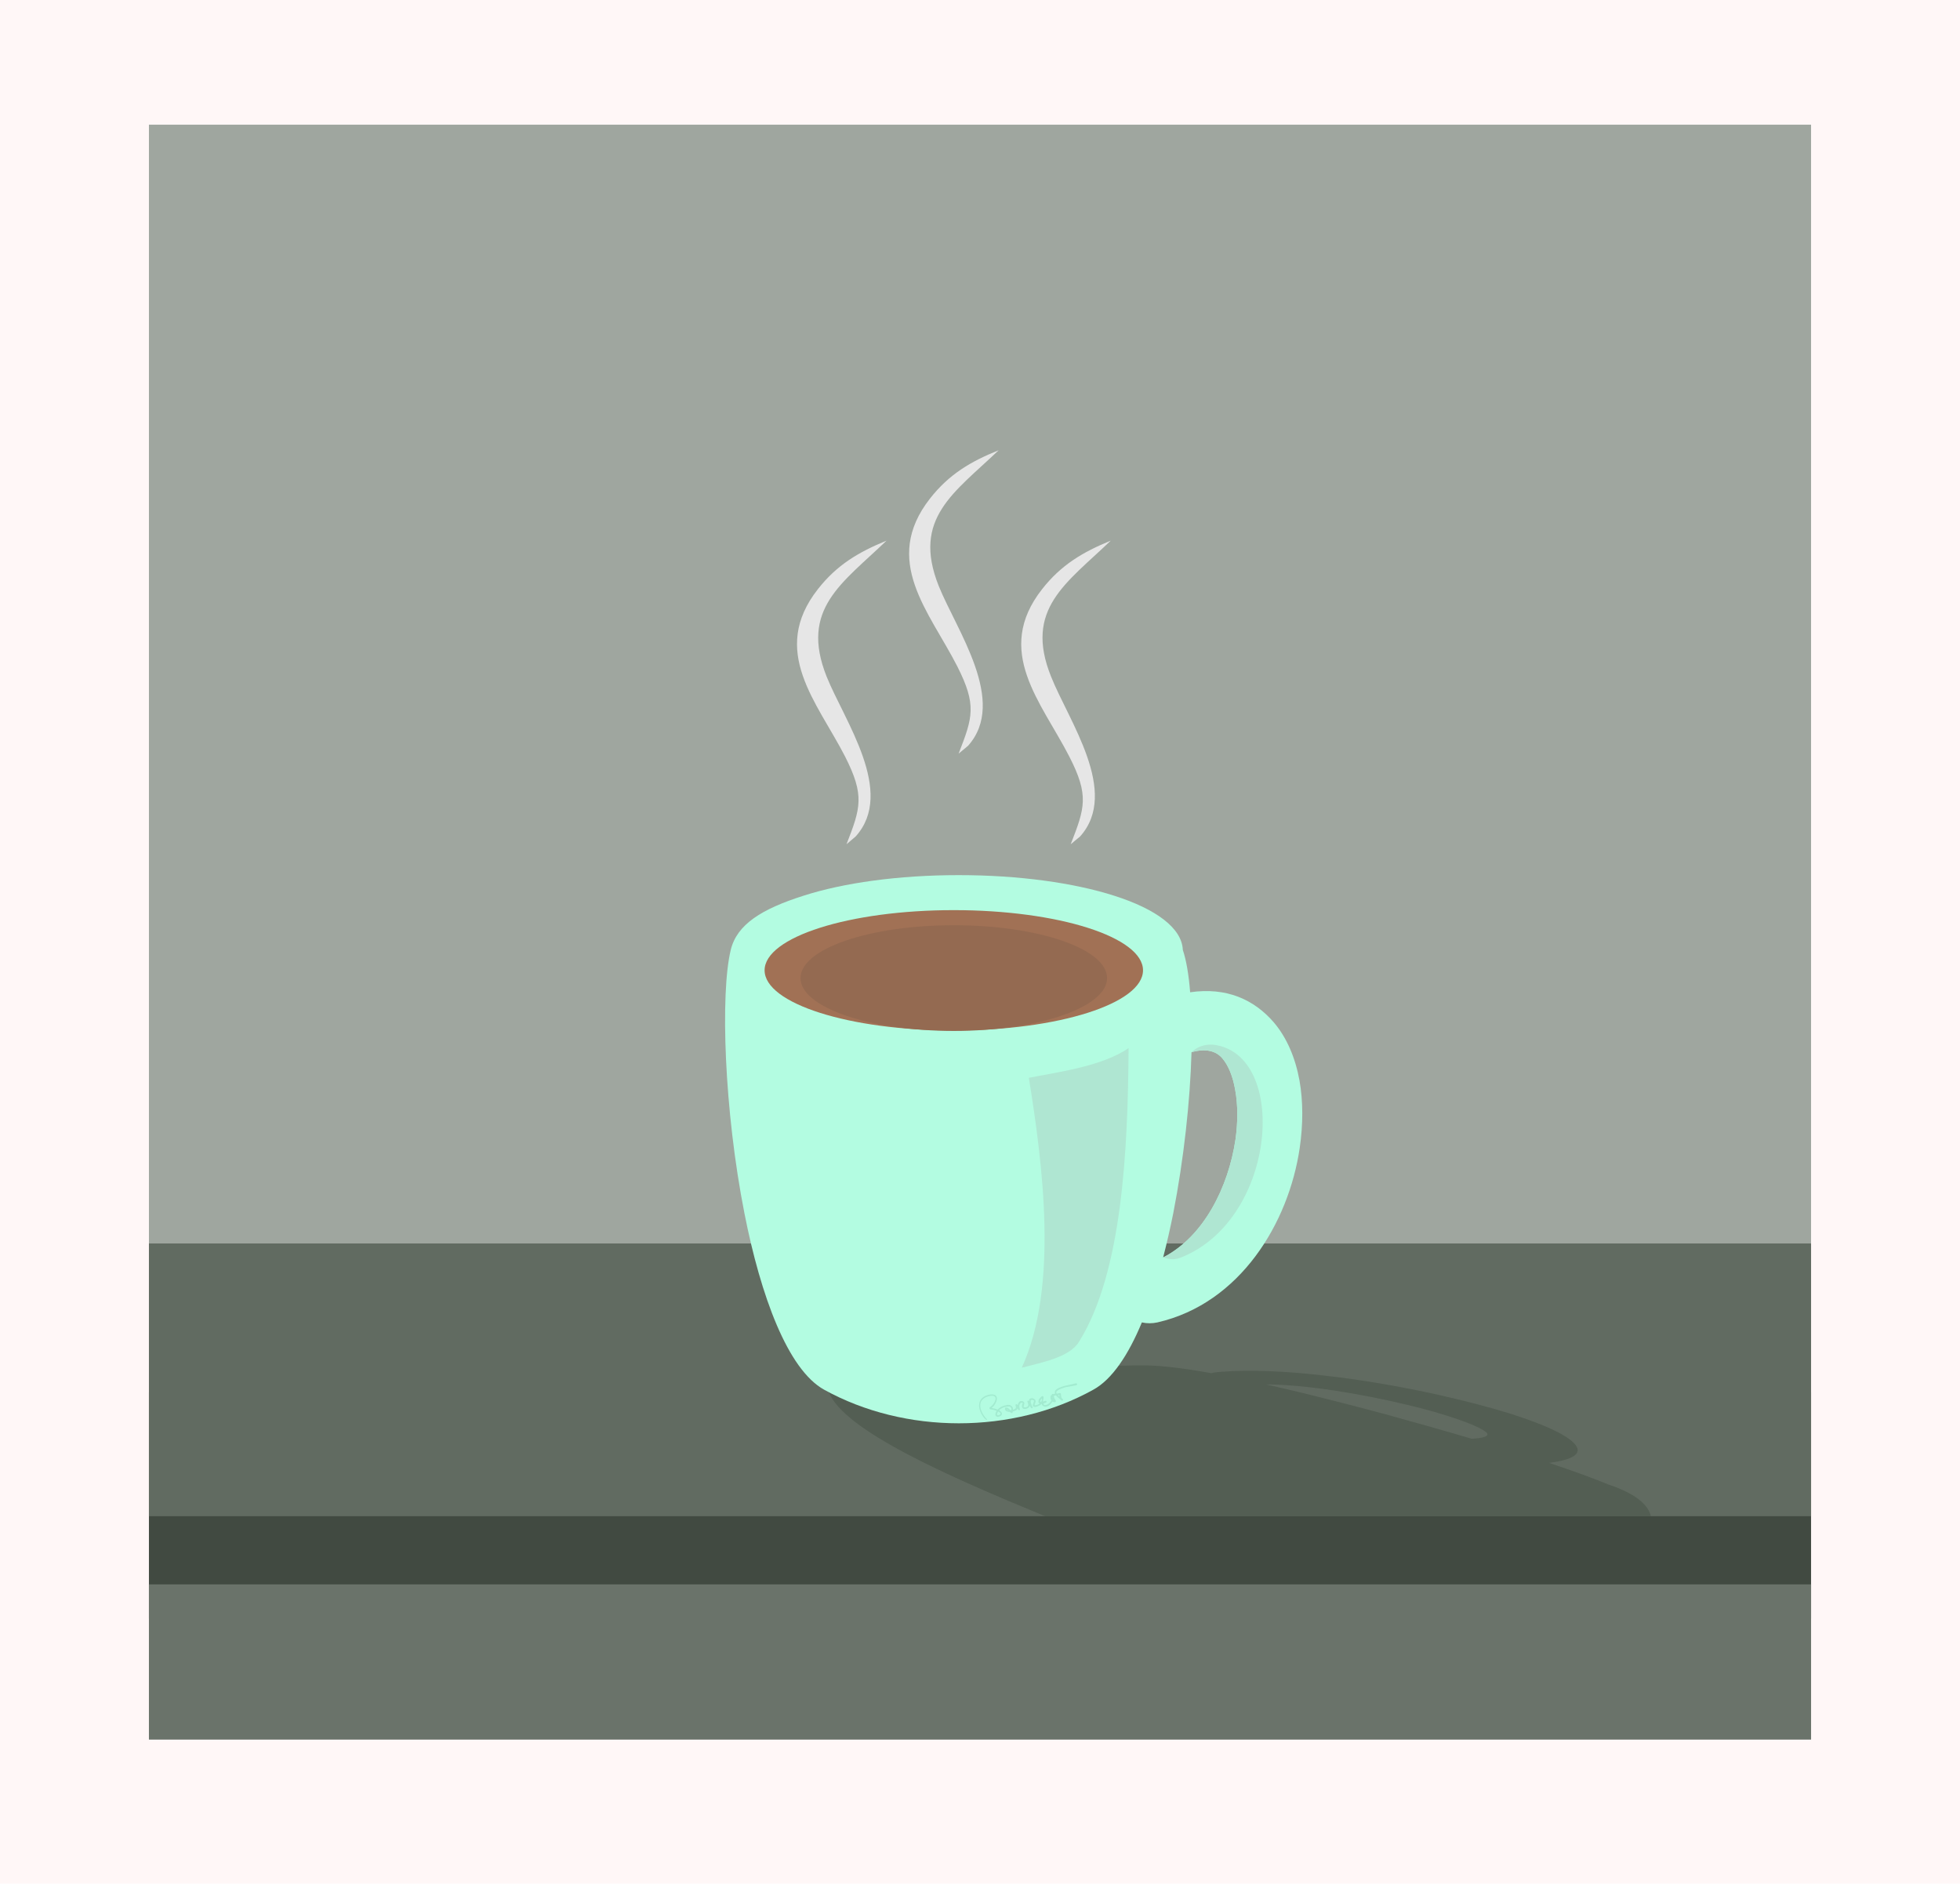 <svg xmlns="http://www.w3.org/2000/svg" viewBox="0 0 8567 8233" fill-rule="evenodd" text-rendering="geometricPrecision" image-rendering="optimizeQuality" clip-rule="evenodd" shape-rendering="geometricPrecision"><defs><style>.fil6{fill:#afe6d2}.fil10{fill:#e6e6e6}</style></defs><g id="Layer_x0020_1"><path fill="#fff7f7" d="M0 0h8567v8233H0z"/><path fill="#9fa69f" d="M651 545h7265v7058H651z"/><path fill="#414a41" d="M651 6085h7265v990H651z"/><path fill="#616b61" d="M651 5435h7265v1192H651z"/><path d="M7216 6627c-13-55-76-102-187-139-60-25-150-58-258-94 147-19 155-62 72-115-51-33-138-67-244-101-91-28-198-56-310-81-166-37-346-68-513-86-158-18-311-25-441-15-17 1-30 3-40 6-116-21-214-33-284-34-150-1-293 8-416 27-126 19-845-39-927-1-39 19-60 52-45 91 64 166 517 366 945 542h2648zm-1681-576c172 1 410 40 615 89 84 20 161 42 224 64 1 1 2 1 3 1 1 1 2 1 2 1 1 0 2 1 3 1s2 1 2 1c1 0 2 1 3 1s2 0 2 1c1 0 2 0 3 1h3c1 1 1 1 2 1 1 1 2 1 2 1 1 1 2 1 3 1s1 1 2 1 2 1 3 1c0 0 1 0 2 1 1 0 1 0 2 1h2c1 1 2 1 3 1 1 1 1 1 2 1 1 1 1 1 2 1 1 1 2 1 3 1 0 0 1 1 2 1s1 1 2 1 2 1 2 1c1 0 2 0 3 1h2c0 1 1 1 2 1 1 1 1 1 2 1 1 1 1 1 2 1 0 0 1 1 2 1 0 0 1 1 2 1 0 0 1 0 2 1 0 0 1 0 2 1h1c1 1 2 1 2 1 1 1 2 1 2 1 1 0 1 1 2 1s1 1 2 1c0 0 1 0 2 1h1c1 1 1 1 2 1 1 1 1 1 2 1l1 1c1 0 2 0 2 1h1c1 1 2 1 2 1 0 1 1 1 1 1 1 0 1 1 2 1 0 0 1 0 1 1h2c0 1 1 1 1 1l1 1c1 0 1 0 2 1h1c0 1 1 1 1 1 1 1 1 1 2 1 0 0 0 1 1 1 0 0 1 0 1 1h1c0 1 1 1 1 1 1 0 1 1 1 1 1 0 1 0 2 1s1 1 2 1v1h1c0 1 1 1 1 1l1 1h1v1c1 0 1 1 1 1l1 1 1 1v1c1 0 1 1 1 1v1s1 1 0 1c1 0 0 0 0 0l1 1-1 1c1 0 0 0 0 0v2h-1c1 1 0 1 0 1v1h-1s0 1-1 1c0 0 0 1-1 1l-1 1h-1l-1 1h-1s0 1-1 1h-1s-1 0-1 1h-3c0 1-1 1-1 1h-2c0 1-1 1-1 1h-2c-1 0-2 1-3 1h-2s-1 0-2 1h-4s-1 1-2 1h-4c-1 0-1 1-2 1h-7c-1 0-2 1-3 1h-8c-1 0-2 0-3 1h-9c-125-37-256-74-384-109-119-32-237-62-346-89-58-14-114-27-167-39z" fill="#535e53"/><g id="_619186752"><path d="M4191 3825c264 0 504 34 679 90 182 58 296 141 300 237 15 44 26 108 32 185 158-23 279 31 366 132 57 67 94 155 112 254 16 90 16 191 1 294-48 328-260 680-622 763-23 5-46 5-68 0-59 142-130 249-212 294-176 98-382 147-588 147s-412-49-589-147c-159-88-277-410-348-770-89-451-106-962-60-1152 27-112 136-179 318-237 174-56 414-90 679-90zm893 1671c178-91 285-308 316-514 11-77 11-152-1-218-10-58-29-106-56-138s-72-45-135-27c-6 215-34 469-80 705-13 65-28 130-44 192z" fill="#b3fce1"/><path class="fil6" d="M4933 4581c-3 441-27 980-217 1284-42 69-168 91-250 113 162-353 92-889 31-1267 119-24 319-49 436-130zM5302 4566c331 37 282 760-137 929-28 12-50 11-81 1 178-91 285-308 316-514 11-77 11-152-1-218-10-58-29-106-56-138s-72-45-135-27c25-24 56-35 94-33z"/><ellipse cy="4241" cx="4169" rx="827" ry="263" fill="#a17155"/><ellipse cy="4275" cx="4169" rx="670" ry="231" fill="#946a51"/><path d="M4373 6179c-1 4-5 6-10 7-1 0-2 0-3-1-1 0-2 0-2-2 0-1 0-5 1-6 0-1 0-2 1-2 0-1 1-2 1-3 1-2 1-4 4-1 2 1 9 4 8 8zm28-19c1-1 5 2 6 4-2 0-7-2-6-4zm202-41l1-1 1 2s-1-1-2-1zm-4-8c-1-1-1-4 0-5 1 2 1 3 0 5zm-45 2c1 1 0 3 0 4 0 2-2 13-6 10-4-2 3-13 6-14zm70-15h3c2-1 2-1 3 0 1 0 1 6 0 6s-6-5-6-6zm-256 66c2-5 16-12 23-14 3 0 1 0 6-1 7-2 18-3 22 3 1 2 2 4 2 6 0 1 0 4-1 5-5 4-8-7-17-10-3 0-9-2-10 2-1 3 0 7 2 10 4 4 9 5 14 6 3 0 4 0 6 1 1 1 2 2 4 3s2 2 5 1c1 0 2-3 2-4 1-2 1-3 4-4 2 0 4-1 6-2 4-1 3-1 5-2 5-3 4-4 6-8 3 2 4 10 10 7 2-1 1-4 0-6-1-3-2-11-1-15 0-2 1-4 2-6 1-3 8-7 12-4 1 2-1 5-2 7 0 1-1 6-1 7 0 5 2 10 8 12 8 1 10 0 17-3 3-1 5-4 7-7 1-1 1-2 2-3 2 2 6 13 11 10 1 0 2-2 2-3 0-3-1-4-2-5-2-2-4-8-4-10-1-1-1-2-1-3 0 0-1-1-1-2 0-2-1-7-1-9 0-5 10-6 14-1 1 2 1 2 0 4 0 2-1 2-1 3-1 1 0 1-1 4-2 4-4 7-2 12 0 0 2 2 2 3 8 5 23-3 30-7 1-1 5-5 6-5 1 2 1 5 4 7 2 2 3 3 6 4 4 3 12 1 17-1 3-2 8-4 10-7 1 0 1-1 2-2 2-2 8-11 9-11s2 1 4 2c2 0 4 1 5 1 2 0 4-1 5-3 2-3-4-11-6-14-1-2-2-4-2-6 0-1-1-4 0-5 0 0 6-2 7-2 2 0 3 1 4 3 3 3 6 6 9 8 3 3 6 5 9 8 0 0 3 3 4 3 2 2 3 2 5 0 2-1 2-4 1-5-2-3-6-3-7-10 0-1-1-2-1-3v-3c-1-4 1-10-4-11-3-1-5 1-8 1-2 1-5 2-7 1s-2-4-2-6 2-4 3-5 9-6 10-7c12-5 16-6 28-10 5-1 48-7 50-10 1-2 0-5-2-6-2-2-4-1-6 0l-36 8c-1 0-2 1-4 1-3 0-11 3-15 4-7 3-19 6-25 11-1 1-2 1-3 2-2 2-4 4-5 6-3 7 0 12-1 13s-5 1-6 1c-2 0-5-1-6 0 0 0-2 3-2 4-2 1-3 2-4 4-2 2-2 7-1 10 0 1 1 5 1 6 2 2 3 3 2 5-3 6-8 11-14 15-2 1-8 4-11 4-4 0-3 1-6-1-1-1-3-3-3-5 1-1 6-3 8-4 1 0 3 0 4-1s2-3 2-4c-1-2-4-4-7-3-2 1-8 3-9 3s1-7 1-8c1-2 2-11 1-13-2-3-5-4-8-1-1 0-3 2-3 2-5 6-7 6-10 13-1 3-1 6-1 9s4 5 5 6c0 1-3 3-4 3-2 1-3 2-5 3s-11 3-12 2c-4-6 12-17-2-27-4-3-10-5-15-3-2 1-6 2-7 4-1 1 0 7-1 8-1-1-3-4-6-1-5 3 5 11 2 21-1 3-7 7-11 7-6 1-11-1-8-7 1-4 3-10 2-14-1-1-3-4-5-5s-4-1-7-1c-8-1-12 5-15 12 0 1-1 6-1 6-2-1-5-7-8-4-4 2-1 6-1 10 1 3 1 6-2 9-1 1-8 5-10 4-1-2 0-9-4-13-3-3-7-6-11-7-12-2-33 4-43 12-2 1-3 2-5 4-4 3-3 6-10 2-3-2-19-4-20-5 0-1 5-6 6-6 2-2 4-4 5-6 3-5 6-9 8-14 4-10 7-25-6-31-11-5-29-1-40 4-40 18-32 62-10 92 2 3 8 10 11 12 3 1 7 1 5-2-1-2-3-2-6-6-15-18-29-45-21-68 4-10 13-18 24-23 9-3 29-10 38-1 7 7-1 24-6 30-3 5-7 9-11 12-2 2-6 4-7 6-1 3 0 5 4 7 1 0 11 2 13 2 3 1 10 3 13 4 2 1 1 1 0 3-2 4-3 6-4 11-1 3 1 7 2 9s6 3 8 4c2 0 9-2 10-3 6-2 10-7 8-14-2-6-10-10-11-12z" fill="#a2ebd0"/></g><g id="_619188704"><path class="fil10" d="M3875 2363c-193 186-380 298-262 594 78 194 302 505 127 699l-40 34c62-159 80-213-6-383-122-238-332-461-119-732 83-106 178-162 300-212zM4365 1968c-193 185-380 297-262 593 78 194 302 505 128 699l-41 34c62-159 80-212-6-382-122-239-332-461-119-733 83-106 178-162 300-211zM4855 2363c-193 186-380 298-261 594 77 194 301 505 127 699l-41 34c62-159 81-213-6-383-122-238-332-461-119-732 83-106 178-162 300-212z"/></g><path fill="#6a736a" d="M651 6925h7265v678H651z"/></g></svg>
